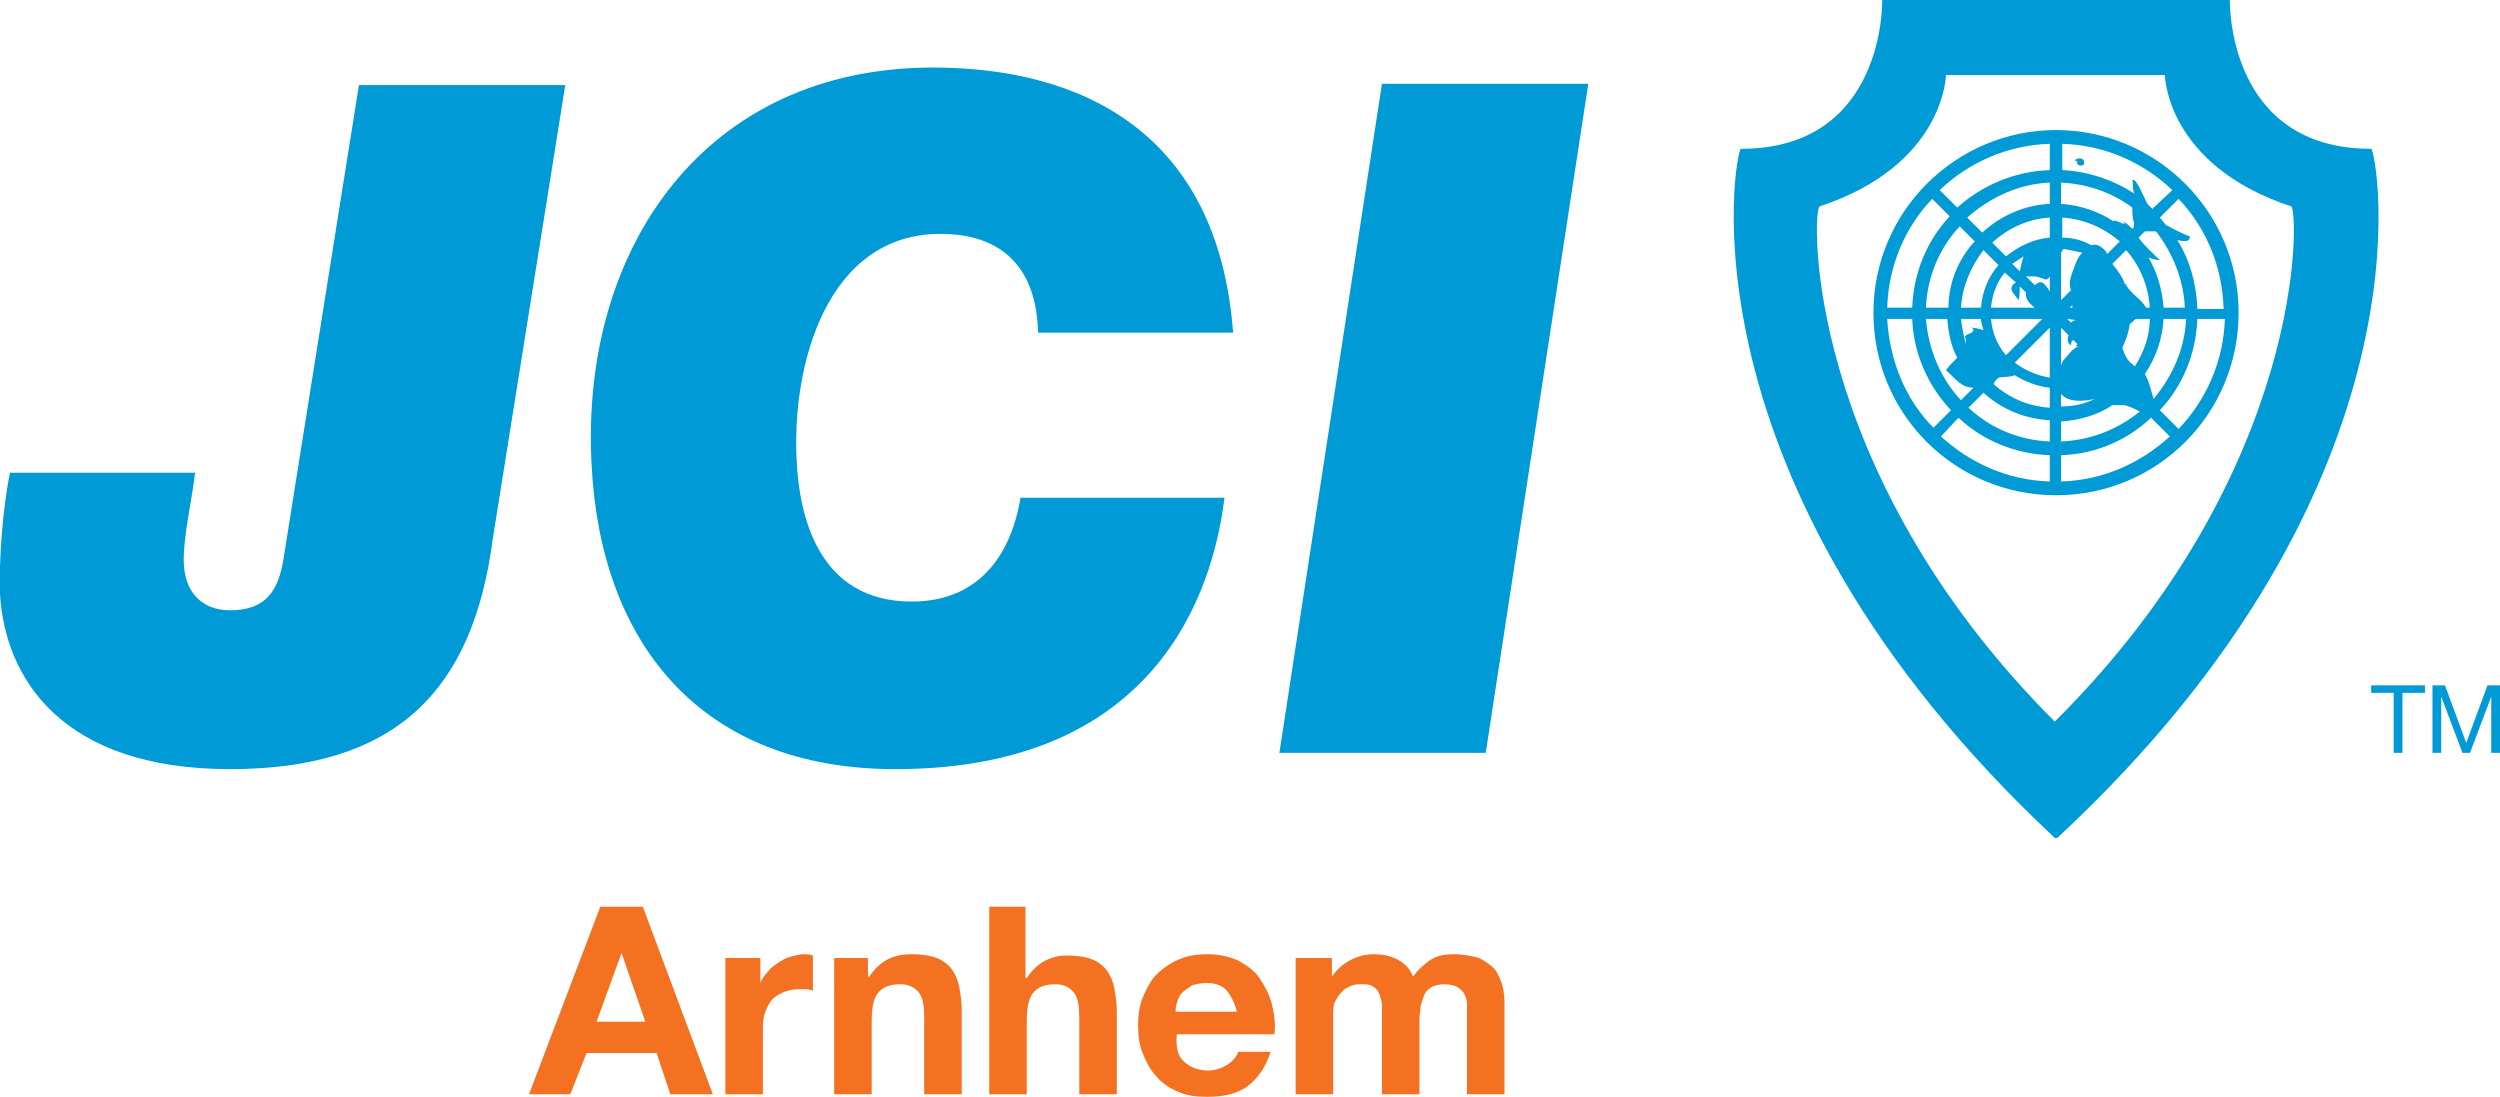 <?xml version="1.0" encoding="utf-8"?>
<!-- Generator: Adobe Illustrator 21.1.0, SVG Export Plug-In . SVG Version: 6.00 Build 0)  -->
<svg version="1.1" id="Laag_1" xmlns="http://www.w3.org/2000/svg" xmlns:xlink="http://www.w3.org/1999/xlink" x="0px" y="0px"
	 viewBox="0 0 199.9 87.7" style="enable-background:new 0 0 199.9 87.7;" xml:space="preserve">
<style type="text/css">
	.st0{fill:#009BD7;}
	.st1{fill:#F37121;}
</style>
<g>
	<path class="st0" d="M189.6,11.9C178,11.9,178.3,0,178.3,0h-13.8h-0.2h-13.8c0,0,0.3,11.9-11.3,11.9c-0.4,0-5.6,26.4,25.1,55.1h0.2
		C195.3,38.4,190,11.9,189.6,11.9z M164.3,57.7c-20.2-20.2-19.4-41-18.8-41.2c10-3.3,10.1-10.5,10.1-10.5h8.7h0.1h8.7
		c0,0,0.1,7.2,10.1,10.5C183.8,16.7,184.6,37.5,164.3,57.7z"/>
	<path class="st0" d="M164.4,10.4c-8,0-14.6,6.5-14.6,14.6c0,8.1,6.5,14.6,14.6,14.6c8.1,0,14.6-6.5,14.6-14.6
		C179,16.9,172.4,10.4,164.4,10.4z M175.7,24.6c-0.1-2-0.6-3.8-1.6-5.4c0.5,0.1,1,0.2,1-0.3c-0.6-0.2-1.3-0.6-1.9-0.9
		c-0.2-0.2-0.3-0.4-0.5-0.6l1.5-1.5c2.2,2.3,3.5,5.4,3.6,8.8H175.7z M150.9,24.6c0.1-3.3,1.4-6.4,3.6-8.7l1.4,1.4
		c-1.8,1.9-2.9,4.5-3,7.3H150.9z M169.5,19.3l-1,1c-0.1-0.1-0.1-0.2-0.2-0.3c-0.4-0.4-0.7-0.5-1.1-0.4c-0.7-0.4-1.5-0.6-2.3-0.6
		v-1.6C166.6,17.5,168.2,18.2,169.5,19.3z M161.1,29l2.8-2.8v4C162.8,30,161.9,29.6,161.1,29z M165.6,27.6c0-0.3,0.1-0.4,0.2-0.4
		l0.3,0.3c0,0.1-0.1,0.1-0.1,0.2h0.3l0,0c-0.5,0-1,0.8-1.3,1.1c-0.1,0.1-0.1,0.2-0.2,0.4v-3l0.6,0.6
		C165.3,27.1,165.3,27.5,165.6,27.6z M162.7,22.1c0.8,0.1,0.9,0.5,1.2,0v1.2c-0.1-0.1-0.1-0.2-0.2-0.3c-0.5-0.7-0.7-0.4-1-0.2
		l-0.7-0.7C162.3,22.1,162.5,22.1,162.7,22.1z M161.5,21.7l-0.6-0.6c0.3-0.2,0.6-0.4,0.9-0.6C161.7,20.8,161.6,21.2,161.5,21.7z
		 M166,25.6c-0.2,0-0.3,0.1-0.4,0.2l-0.3-0.3L166,25.6C166,25.5,166,25.6,166,25.6z M165.5,24.6l0.2-0.2c0,0.1,0,0.1,0,0.2H165.5z
		 M166,21c-0.2,0.5-0.4,1-0.5,1.5c0,0.3,0,0.5,0.1,0.7l-0.8,0.8v-3.8c0.1-0.1,0.1-0.2,0.2-0.3c0.5,0.1,1,0.2,1.5,0.3
		C166.3,20.4,166.1,20.7,166,21z M163.9,19c-1.3,0.1-2.5,0.7-3.5,1.5l-1.1-1.1c1.2-1.1,2.8-1.9,4.6-2V19z M161.2,22.6
		c-0.1,0-0.1,0.1-0.2,0.1c-0.4,0.5,0,0.7,0.4,1.3c0.1-0.3,0.1-0.7,0.1-1.1l0.5,0.5c-0.1,0.5,0.3,0.9,0.7,1.2h-3.5
		c0.1-1.1,0.5-2.1,1.1-2.8L161.2,22.6z M163.3,25.5l-2.9,2.9c-0.7-0.8-1.1-1.8-1.2-2.9H163.3z M159.4,30.7c0,0,0.1-0.1,0.1-0.2
		l0.3-0.3c0.4-0.1,0.8,0,1.3-0.2c0.8,0.5,1.8,0.9,2.8,1v1.6C162.2,32.5,160.6,31.8,159.4,30.7C159.4,30.7,159.4,30.7,159.4,30.7z
		 M164.8,31.5c0.6,0.7,1.8,0.6,2.7,0.4c-0.8,0.4-1.7,0.6-2.7,0.6V31.5z M163.9,16.3c-2.1,0.1-4,1-5.4,2.3l-1.2-1.2
		c1.8-1.6,4.1-2.7,6.6-2.8V16.3z M159.8,21.2c-0.8,0.9-1.3,2.1-1.4,3.4h-1.6c0.1-1.7,0.8-3.3,1.8-4.6L159.8,21.2z M158.4,25.5
		c0,0.3,0.1,0.6,0.2,0.9c-0.3-0.1-0.7-0.2-1-0.2l0.2,0.1c0,0.4-0.4,0.3-0.7,0.6c0.1,0.2,0.1,0.4,0.1,0.6c-0.2-0.6-0.3-1.3-0.4-2
		H158.4z M158.6,31.4c1.4,1.3,3.3,2.1,5.3,2.2v1.7c-2.5-0.1-4.8-1.1-6.5-2.7L158.6,31.4z M164.8,33.7c1.5-0.1,2.9-0.5,4.1-1.3
		c0.3,0,0.6,0,1,0c0.4,0.1,0.8,0.3,1.2,0.5c-1.7,1.4-3.9,2.3-6.3,2.4V33.7z M170.7,29.3c-0.2-0.2-0.4-0.3-0.6-0.6
		c-0.2-0.3-0.3-0.6-0.4-0.9c0.3-0.6,0.5-1.2,0.6-1.9c0.2-0.1,0.3-0.3,0.5-0.4h1.1C171.9,26.9,171.4,28.2,170.7,29.3z M171.6,24.6
		c-0.4-0.7-1.1-1-1.6-1.8c0,0,0-0.1-0.1-0.1c-0.2-0.6-0.6-1.1-1-1.6l1.1-1.1c1.1,1.2,1.8,2.9,1.9,4.6H171.6z M170.5,18.3
		c-0.2-0.2-0.4-0.4-0.7-0.6l0.1,0.2c-0.3,0-0.8-0.4-0.9-0.2c-1.2-0.8-2.7-1.3-4.2-1.4v-1.7c2.1,0.1,4.1,0.8,5.7,2
		c0,0.4,0,0.7,0.1,1.1c0.1,0.2,0,0.3,0,0.5L170.5,18.3z M172.1,16.7c-0.1-0.1-0.3-0.3-0.4-0.4c-0.4-0.8-0.9-2.1-1.2-1.9
		c0.1,0.3,0,0.6,0.1,0.9c0,0.1,0.1,0.2,0.1,0.2c-1.7-1.1-3.7-1.8-5.8-1.9v-2.1c3.4,0.1,6.5,1.5,8.8,3.7L172.1,16.7z M163.9,13.6
		c-2.8,0.1-5.4,1.2-7.4,3l-1.4-1.4c2.3-2.2,5.4-3.6,8.8-3.7V13.6z M156.7,18.1l1.2,1.2c-1.3,1.4-2.1,3.3-2.1,5.3H154
		C154.1,22.1,155.1,19.8,156.7,18.1z M155.7,25.5c0.1,1.1,0.3,2.2,0.8,3.1c-0.3,0.3-0.7,0.7-0.9,1c0.8,0.7,1.2,1.4,2.2,1.4l-1,1
		c-1.6-1.7-2.6-4-2.8-6.5H155.7z M156.6,33.4c1.9,1.8,4.5,2.9,7.3,3v2.1c-3.4-0.1-6.4-1.5-8.7-3.6L156.6,33.4z M164.8,36.4
		c2.8-0.1,5.3-1.2,7.2-3l1.5,1.5c-2.3,2.1-5.3,3.5-8.7,3.6V36.4z M171.6,30.1c0-0.1-0.1-0.1-0.1-0.2c0.9-1.3,1.4-2.8,1.5-4.4h1.8
		c-0.1,2.4-1.1,4.6-2.6,6.4C172,31.2,171.8,30.4,171.6,30.1z M173,24.6c-0.1-1.4-0.5-2.8-1.2-4c0.3,0.1,0.6,0.2,0.9,0.2
		c-0.6-0.6-1.2-1.1-1.7-1.8l0.5-0.5c0.1,0,0.2,0,0.3,0c0.3,0,0.4,0,0.6,0c1.3,1.7,2.2,3.8,2.3,6.1H173z M150.9,25.5h2
		c0.1,2.8,1.3,5.4,3.1,7.3l-1.4,1.4C152.4,32,151.1,28.9,150.9,25.5z M174.2,34.3l-1.5-1.5c1.8-1.9,2.9-4.5,3-7.3h2.2
		C177.8,28.9,176.4,32,174.2,34.3z"/>
	<path class="st0" d="M165.9,12.8c0,0,0.1,0.1,0.2,0.1c-0.1,0.3,0.2,0.4,0.5,0.3C166.8,12.7,166.3,12.5,165.9,12.8z"/>
</g>
<path class="st0" d="M39.4,43.1c-1.6,12.3-7.9,18.4-21,18.4c-13.5,0-18-7.3-18.4-14c-0.1-2.5,0.2-6.8,0.8-9.7h14.8
	c-0.2,1.9-1,5.3-0.9,7.3c0.1,2.3,1.5,3.7,3.7,3.7c2.9,0,3.9-1.6,4.3-4.3l6-37.7h16.5L39.4,43.1z"/>
<path class="st0" d="M97.9,39.9c-0.7,5.4-4,21.6-26.3,21.6c-15.5,0-23.6-10-24.3-24.4C46.4,19.8,56.4,5.4,74.6,5.4
	c11.9,0,22.8,5.2,24,21.2H83c-0.1-5-2.7-7.9-7.8-7.9c-9.1,0-11.9,10.5-11.5,18.1c0.2,4.4,1.7,11.3,9.2,11.3c5.2,0,7.9-3.5,8.7-8.3
	h16.3V39.9z"/>
<path class="st0" d="M110.5,6.7H127l-8.2,53.5h-16.5L110.5,6.7z"/>
<g>
	<path class="st0" d="M191.4,55.4h-1.8v-0.6h4.3v0.6h-1.8v4.8h-0.7V55.4z"/>
	<path class="st0" d="M194.5,54.8h1l1.7,4.6l1.7-4.6h1v5.4h-0.7v-4.5l0,0l-1.7,4.5h-0.6l-1.7-4.5l0,0v4.5h-0.7V54.8z"/>
</g>
<g>
	<path class="st1" d="M51.4,72.5l5.6,15h-3.4l-1.1-3.3h-5.6l-1.3,3.3h-3.3l5.7-15H51.4z M51.6,81.7l-1.9-5.5l0,0l-2,5.5H51.6z"/>
	<path class="st1" d="M60.8,76.6v2l0,0c0.1-0.3,0.3-0.6,0.6-0.9c0.2-0.3,0.5-0.5,0.8-0.7s0.6-0.4,1-0.5s0.7-0.2,1.1-0.2
		c0.2,0,0.4,0,0.7,0.1v2.8c-0.1,0-0.3-0.1-0.5-0.1s-0.4,0-0.6,0c-0.5,0-1,0.1-1.4,0.3c-0.4,0.2-0.7,0.4-0.9,0.7
		c-0.2,0.3-0.4,0.7-0.5,1.1S61,82.1,61,82.6v4.9h-3V76.6H60.8z"/>
	<path class="st1" d="M69.4,76.6v1.5h0.1c0.4-0.6,0.9-1.1,1.5-1.4s1.2-0.4,1.9-0.4c0.8,0,1.5,0.1,2,0.3c0.5,0.2,0.9,0.5,1.2,0.9
		c0.3,0.4,0.5,0.9,0.6,1.4c0.1,0.6,0.2,1.2,0.2,1.8v6.8h-3v-6.1c0-0.9-0.1-1.6-0.4-2s-0.8-0.7-1.5-0.7c-0.8,0-1.4,0.2-1.8,0.7
		s-0.5,1.3-0.5,2.4v5.7h-3V76.6H69.4z"/>
	<path class="st1" d="M82,72.5v5.7h0.1c0.4-0.6,0.9-1.1,1.5-1.4s1.2-0.4,1.7-0.4c0.8,0,1.5,0.1,2,0.3c0.5,0.2,0.9,0.5,1.2,0.9
		c0.3,0.4,0.5,0.9,0.6,1.4c0.1,0.6,0.2,1.2,0.2,1.8v6.7h-3v-6.1c0-0.9-0.1-1.6-0.4-2s-0.8-0.7-1.5-0.7c-0.8,0-1.4,0.2-1.8,0.7
		s-0.5,1.3-0.5,2.4v5.7h-3v-15H82z"/>
	<path class="st1" d="M94.7,84.9c0.4,0.4,1.1,0.7,1.9,0.7c0.6,0,1.1-0.2,1.6-0.5c0.4-0.3,0.7-0.6,0.8-1h2.6
		c-0.4,1.3-1.1,2.2-1.9,2.8c-0.9,0.6-1.9,0.8-3.2,0.8c-0.9,0-1.6-0.1-2.3-0.4c-0.7-0.3-1.3-0.7-1.7-1.2c-0.5-0.5-0.8-1.1-1.1-1.8
		C91.1,83.6,91,82.8,91,82s0.1-1.6,0.4-2.3c0.3-0.7,0.6-1.3,1.1-1.8s1.1-0.9,1.8-1.2c0.7-0.3,1.4-0.4,2.3-0.4s1.7,0.2,2.4,0.5
		c0.7,0.4,1.3,0.8,1.7,1.4c0.4,0.6,0.8,1.3,1,2.1c0.2,0.8,0.3,1.6,0.2,2.4h-7.8C94,83.8,94.2,84.5,94.7,84.9z M98.1,79.2
		c-0.4-0.4-0.9-0.6-1.6-0.6c-0.5,0-0.9,0.1-1.2,0.2c-0.3,0.2-0.6,0.4-0.8,0.6c-0.2,0.2-0.3,0.5-0.4,0.8S94,80.7,94,80.9h4.9
		C98.7,80.1,98.4,79.6,98.1,79.2z"/>
	<path class="st1" d="M106.5,76.6v1.5l0,0c0.4-0.6,0.9-1,1.4-1.3c0.6-0.3,1.2-0.5,1.9-0.5c0.7,0,1.3,0.1,1.9,0.4s1,0.7,1.3,1.4
		c0.3-0.5,0.8-0.9,1.3-1.3c0.6-0.4,1.2-0.5,2-0.5c0.6,0,1.1,0.1,1.6,0.2s0.9,0.4,1.3,0.7c0.4,0.3,0.6,0.7,0.8,1.2
		c0.2,0.5,0.3,1.1,0.3,1.8v7.3h-3v-6.2c0-0.4,0-0.7,0-1s-0.1-0.6-0.2-0.8c-0.1-0.2-0.3-0.4-0.6-0.6c-0.2-0.1-0.6-0.2-1-0.2
		s-0.8,0.1-1,0.2c-0.3,0.2-0.5,0.4-0.6,0.6c-0.1,0.3-0.2,0.6-0.3,0.9c0,0.3-0.1,0.7-0.1,1v6.1h-3v-6.1c0-0.3,0-0.6,0-1
		c0-0.3-0.1-0.6-0.2-0.9s-0.3-0.5-0.5-0.6c-0.2-0.2-0.6-0.2-1.1-0.2c-0.1,0-0.3,0-0.6,0.1c-0.2,0.1-0.5,0.2-0.7,0.4
		c-0.2,0.2-0.4,0.4-0.6,0.8c-0.2,0.3-0.2,0.8-0.2,1.3v6.2h-3V76.6H106.5z"/>
</g>
</svg>
